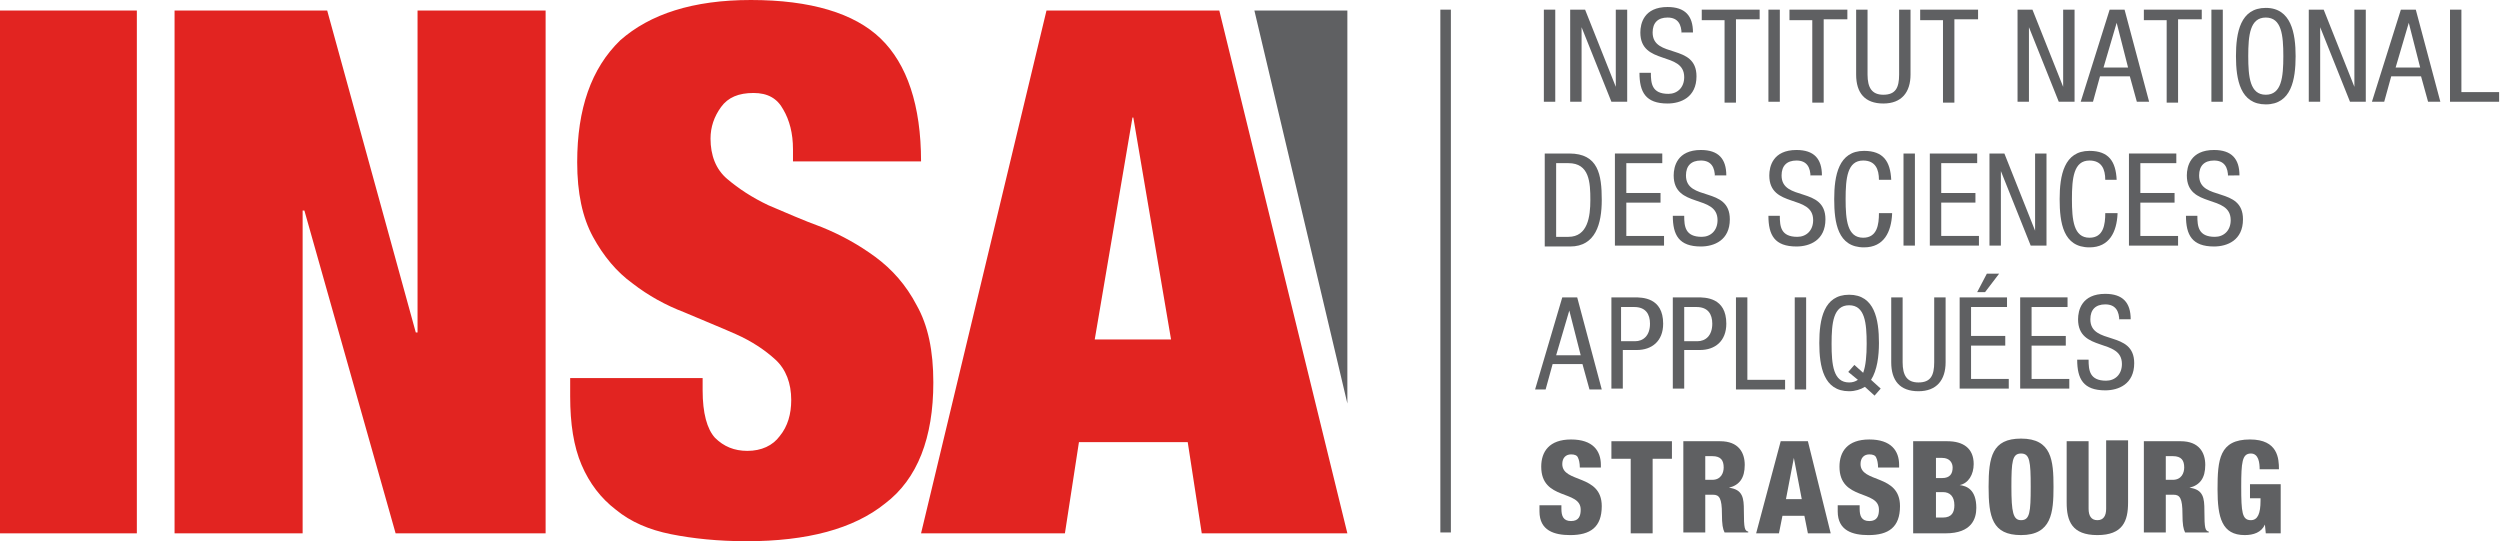 <?xml version="1.0" encoding="UTF-8" standalone="no"?>
<!-- Created with Inkscape (http://www.inkscape.org/) -->
<svg xmlns:dc="http://purl.org/dc/elements/1.1/" xmlns:cc="http://creativecommons.org/ns#" xmlns:rdf="http://www.w3.org/1999/02/22-rdf-syntax-ns#" xmlns:svg="http://www.w3.org/2000/svg" xmlns="http://www.w3.org/2000/svg" xmlns:sodipodi="http://sodipodi.sourceforge.net/DTD/sodipodi-0.dtd" xmlns:inkscape="http://www.inkscape.org/namespaces/inkscape" width="285" height="61.722" id="svg2" version="1.1" inkscape:version="0.48.5 r" sodipodi:docname="logo-insa.svg">
  <defs id="defs4"/>
  <sodipodi:namedview id="base" pagecolor="#ffffff" bordercolor="#666666" borderopacity="1.0" inkscape:pageopacity="0.0" inkscape:pageshadow="2" inkscape:zoom="2.8" inkscape:cx="-24.07849" inkscape:cy="-11.428575" inkscape:document-units="px" inkscape:current-layer="layer1" showgrid="false" fit-margin-top="0" fit-margin-left="0" fit-margin-right="0" fit-margin-bottom="0" inkscape:window-width="1920" inkscape:window-height="1027" inkscape:window-x="-8" inkscape:window-y="-8" inkscape:window-maximized="1"/>
  <g inkscape:label="Calque 1" inkscape:groupmode="layer" id="layer1" transform="translate(-399.078,-459.212)">
    <g id="g6543-0" transform="matrix(1,0,0,1,399.078,459.212)" inkscape:export-filename="G:\wamp\www\insa-topographie\wp-content\themes\insa_blogs\images\logo-insa.png" inkscape:export-xdpi="90" inkscape:export-ydpi="90">
      <g id="g6545-5">
        <g id="g6547-1">
          <path id="path6549-8" d="m 176,1.1 h 1.3 V 11.6 H 176 V 1.1 z" inkscape:connector-curvature="0" style="fill:#5f6062"/>
          <path id="path6551-2" d="m 179,1.1 h 1.7 l 3.5,8.8 h 0 V 1.1 h 1.3 v 10.5 h -1.8 l -3.4,-8.5 h 0 v 8.5 H 179 V 1.1 z" inkscape:connector-curvature="0" style="fill:#5f6062"/>
          <path id="path6553-8" d="m 191.7,3.9 c 0,-1.1 -0.4,-1.9 -1.6,-1.9 -1.1,0 -1.7,0.6 -1.7,1.7 0,3 5,1.2 5,5 0,2.4 -1.8,3.1 -3.3,3.1 -2.5,0 -3.2,-1.3 -3.2,-3.5 h 1.3 c 0,1.2 0.1,2.4 2,2.4 1,0 1.8,-0.7 1.8,-1.9 0,-3 -5,-1.3 -5,-5.1 0,-1 0.4,-2.9 3.1,-2.9 2,0 2.9,1 2.9,2.9 h -1.3 z" inkscape:connector-curvature="0" style="fill:#5f6062"/>
          <path id="path6555-5" d="m 197.9,11.7 h -1.3 V 2.3 H 194 V 1.1 h 6.6 v 1.1 h -2.7 v 9.5 z" inkscape:connector-curvature="0" style="fill:#5f6062"/>
          <path id="path6557-4" d="m 201.6,1.1 h 1.3 v 10.5 h -1.3 V 1.1 z" inkscape:connector-curvature="0" style="fill:#5f6062"/>
          <path id="path6559-6" d="m 207.9,11.7 h -1.3 V 2.3 H 204 V 1.1 h 6.6 v 1.1 h -2.7 v 9.5 z" inkscape:connector-curvature="0" style="fill:#5f6062"/>
          <path id="path6561-1" d="m 211.6,1.1 h 1.3 v 7.4 c 0,1.5 0.5,2.3 1.8,2.3 1.4,0 1.8,-0.8 1.8,-2.3 V 1.1 h 1.3 v 7.4 c 0,2 -1,3.3 -3.1,3.3 -2.1,0 -3.1,-1.2 -3.1,-3.3 V 1.1 z" inkscape:connector-curvature="0" style="fill:#5f6062"/>
          <path id="path6563-5" d="m 222.8,11.7 h -1.3 V 2.3 h -2.6 V 1.1 h 6.6 v 1.1 h -2.7 v 9.5 z" inkscape:connector-curvature="0" style="fill:#5f6062"/>
          <path id="path6565-3" d="m 230,1.1 h 1.7 l 3.5,8.8 h 0 V 1.1 h 1.3 v 10.5 h -1.8 l -3.4,-8.5 h 0 v 8.5 H 230 V 1.1 z" inkscape:connector-curvature="0" style="fill:#5f6062"/>
          <path id="path6567-5" d="m 240.5,1.1 h 1.7 l 2.8,10.5 h -1.4 l -0.8,-2.9 h -3.4 l -0.8,2.9 h -1.4 l 3.3,-10.5 z m -0.7,6.6 h 2.8 l -1.3,-5.1 h 0 l -1.5,5.1 z" inkscape:connector-curvature="0" style="fill:#5f6062"/>
          <path id="path6569-7" d="M 248.3,11.7 H 247 V 2.3 h -2.6 V 1.1 h 6.6 v 1.1 h -2.7 v 9.5 z" inkscape:connector-curvature="0" style="fill:#5f6062"/>
          <path id="path6571-2" d="m 252.1,1.1 h 1.3 v 10.5 h -1.3 V 1.1 z" inkscape:connector-curvature="0" style="fill:#5f6062"/>
          <path id="path6573-7" d="m 261.7,6.4 c 0,2.7 -0.5,5.5 -3.4,5.5 -2.9,0 -3.4,-2.8 -3.4,-5.5 0,-2.7 0.5,-5.5 3.4,-5.5 2.9,0 3.4,2.9 3.4,5.5 z m -5.4,0 c 0,2.4 0.2,4.4 2,4.4 1.8,0 2,-2 2,-4.4 0,-2.4 -0.2,-4.4 -2,-4.4 -1.8,0 -2,2 -2,4.4 z" inkscape:connector-curvature="0" style="fill:#5f6062"/>
          <path id="path6575-1" d="m 263.2,1.1 h 1.7 l 3.5,8.8 h 0 V 1.1 h 1.3 v 10.5 h -1.8 l -3.4,-8.5 h 0 v 8.5 h -1.3 V 1.1 z" inkscape:connector-curvature="0" style="fill:#5f6062"/>
          <path id="path6577-0" d="m 273.7,1.1 h 1.7 l 2.8,10.5 h -1.4 L 276,8.7 h -3.4 l -0.8,2.9 h -1.4 l 3.3,-10.5 z m -0.6,6.6 h 2.8 l -1.3,-5.1 h 0 l -1.5,5.1 z" inkscape:connector-curvature="0" style="fill:#5f6062"/>
          <path id="path6579-1" d="m 279.3,1.1 h 1.3 v 9.4 h 4.3 v 1.1 h -5.6 V 1.1 z" inkscape:connector-curvature="0" style="fill:#5f6062"/>
          <path id="path6581-2" d="m 176.1,17.5 h 2.8 c 3.3,0 3.7,2.4 3.7,5.3 0,2.7 -0.7,5.3 -3.6,5.3 h -2.9 V 17.5 z m 1.3,9.5 h 1.4 c 2.2,0 2.5,-2.3 2.5,-4.2 0,-2 -0.1,-4.2 -2.5,-4.2 h -1.4 V 27 z" inkscape:connector-curvature="0" style="fill:#5f6062"/>
          <path id="path6583-0" d="m 184.1,17.5 h 5.4 v 1.1 h -4.1 V 22 h 3.9 v 1.1 h -3.9 v 3.8 h 4.3 V 28 h -5.6 V 17.5 z" inkscape:connector-curvature="0" style="fill:#5f6062"/>
          <path id="path6585-6" d="m 195.5,20.2 c 0,-1.1 -0.4,-1.9 -1.6,-1.9 -1.1,0 -1.7,0.6 -1.7,1.7 0,3 5,1.2 5,5 0,2.4 -1.8,3.1 -3.3,3.1 -2.5,0 -3.2,-1.3 -3.2,-3.5 h 1.3 c 0,1.2 0.1,2.4 2,2.4 1,0 1.8,-0.7 1.8,-1.9 0,-3 -5,-1.3 -5,-5.1 0,-1 0.4,-2.9 3.1,-2.9 2,0 2.9,1 2.9,2.9 h -1.3 z" inkscape:connector-curvature="0" style="fill:#5f6062"/>
          <path id="path6587-6" d="m 206.4,20.2 c 0,-1.1 -0.4,-1.9 -1.6,-1.9 -1.1,0 -1.7,0.6 -1.7,1.7 0,3 5,1.2 5,5 0,2.4 -1.8,3.1 -3.3,3.1 -2.5,0 -3.2,-1.3 -3.2,-3.5 h 1.3 c 0,1.2 0.1,2.4 2,2.4 1,0 1.8,-0.7 1.8,-1.9 0,-3 -5,-1.3 -5,-5.1 0,-1 0.4,-2.9 3.1,-2.9 2,0 2.9,1 2.9,2.9 h -1.3 z" inkscape:connector-curvature="0" style="fill:#5f6062"/>
          <path id="path6589-5" d="m 215.7,24.4 c -0.1,2 -0.9,3.8 -3.2,3.8 -3,0 -3.4,-2.8 -3.4,-5.5 0,-2.7 0.5,-5.5 3.4,-5.5 2.2,0 3,1.2 3.1,3.3 h -1.4 c 0,-1.2 -0.4,-2.2 -1.8,-2.2 -1.8,0 -2,2 -2,4.4 0,2.4 0.2,4.4 2,4.4 1.6,0 1.8,-1.5 1.8,-2.8 h 1.5 z" inkscape:connector-curvature="0" style="fill:#5f6062"/>
          <path id="path6591-9" d="m 217,17.5 h 1.3 V 28 H 217 V 17.5 z" inkscape:connector-curvature="0" style="fill:#5f6062"/>
          <path id="path6593-5" d="m 220,17.5 h 5.4 v 1.1 h -4.1 V 22 h 3.9 v 1.1 h -3.9 v 3.8 h 4.3 V 28 H 220 V 17.5 z" inkscape:connector-curvature="0" style="fill:#5f6062"/>
          <path id="path6595-6" d="m 226.8,17.5 h 1.7 l 3.5,8.8 h 0 v -8.8 h 1.3 V 28 h -1.8 l -3.4,-8.5 h 0 V 28 h -1.3 V 17.5 z" inkscape:connector-curvature="0" style="fill:#5f6062"/>
          <path id="path6597-2" d="m 241.4,24.4 c -0.1,2 -0.9,3.8 -3.2,3.8 -3,0 -3.4,-2.8 -3.4,-5.5 0,-2.7 0.5,-5.5 3.4,-5.5 2.2,0 3,1.2 3.1,3.3 H 240 c 0,-1.2 -0.4,-2.2 -1.8,-2.2 -1.8,0 -2,2 -2,4.4 0,2.4 0.2,4.4 2,4.4 1.6,0 1.8,-1.5 1.8,-2.8 h 1.4 z" inkscape:connector-curvature="0" style="fill:#5f6062"/>
          <path id="path6599-9" d="m 242.7,17.5 h 5.4 v 1.1 H 244 V 22 h 3.9 v 1.1 H 244 v 3.8 h 4.3 V 28 h -5.6 V 17.5 z" inkscape:connector-curvature="0" style="fill:#5f6062"/>
          <path id="path6601-0" d="m 254,20.2 c 0,-1.1 -0.4,-1.9 -1.6,-1.9 -1.1,0 -1.7,0.6 -1.7,1.7 0,3 5,1.2 5,5 0,2.4 -1.8,3.1 -3.3,3.1 -2.5,0 -3.2,-1.3 -3.2,-3.5 h 1.3 c 0,1.2 0.1,2.4 2,2.4 1,0 1.8,-0.7 1.8,-1.9 0,-3 -5,-1.3 -5,-5.1 0,-1 0.4,-2.9 3.1,-2.9 2,0 2.9,1 2.9,2.9 H 254 z" inkscape:connector-curvature="0" style="fill:#5f6062"/>
          <path id="path6603-3" d="m 178.1,33.9 h 1.7 l 2.8,10.5 h -1.4 l -0.8,-2.9 H 177 l -0.8,2.9 H 175 l 3.1,-10.5 z m -0.7,6.6 h 2.8 l -1.3,-5.1 h 0 l -1.5,5.1 z" inkscape:connector-curvature="0" style="fill:#5f6062"/>
          <path id="path6605-7" d="m 183.6,33.9 h 2.7 c 0.9,0 3.3,0 3.3,3 0,2 -1.3,3 -3,3 H 185 v 4.4 h -1.3 V 33.9 z m 1.3,5 h 1.5 c 0.9,0 1.7,-0.6 1.7,-2 0,-1.1 -0.5,-1.9 -1.8,-1.9 h -1.5 v 3.9 z" inkscape:connector-curvature="0" style="fill:#5f6062"/>
          <path id="path6607-8" d="m 190.8,33.9 h 2.7 c 0.9,0 3.3,0 3.3,3 0,2 -1.3,3 -3,3 H 192 v 4.4 h -1.3 V 33.9 z m 1.2,5 h 1.5 c 0.9,0 1.7,-0.6 1.7,-2 0,-1.1 -0.5,-1.9 -1.8,-1.9 H 192 v 3.9 z" inkscape:connector-curvature="0" style="fill:#5f6062"/>
          <path id="path6609-9" d="m 197.9,33.9 h 1.3 v 9.4 h 4.3 v 1.1 h -5.6 V 33.9 z" inkscape:connector-curvature="0" style="fill:#5f6062"/>
          <path id="path6611-3" d="m 204.6,33.9 h 1.3 v 10.5 h -1.3 V 33.9 z" inkscape:connector-curvature="0" style="fill:#5f6062"/>
          <path id="path6613-6" d="m 212.6,44.1 c -0.5,0.3 -1.1,0.5 -1.8,0.5 -2.9,0 -3.4,-2.8 -3.4,-5.5 0,-2.7 0.5,-5.5 3.4,-5.5 2.9,0 3.4,2.8 3.4,5.5 0,1.5 -0.2,3.1 -0.9,4.2 l 1.1,1 -0.7,0.8 -1.1,-1 z m -1.9,-1.7 0.7,-0.8 1,0.9 c 0.3,-0.8 0.4,-2 0.4,-3.3 0,-2.4 -0.2,-4.4 -2,-4.4 -1.8,0 -2,2 -2,4.4 0,2.4 0.2,4.4 2,4.4 0.4,0 0.7,-0.1 1,-0.3 l -1.1,-0.9 z" inkscape:connector-curvature="0" style="fill:#5f6062"/>
          <path id="path6615-7" d="m 215.6,33.9 h 1.3 v 7.4 c 0,1.5 0.5,2.3 1.8,2.3 1.4,0 1.8,-0.8 1.8,-2.3 v -7.4 h 1.3 v 7.4 c 0,2 -1,3.3 -3.1,3.3 -2.1,0 -3.1,-1.2 -3.1,-3.3 v -7.4 z" inkscape:connector-curvature="0" style="fill:#5f6062"/>
          <path id="path6617-1" d="m 223.4,33.9 h 5.4 V 35 h -4.1 v 3.3 h 3.9 v 1.1 h -3.9 v 3.8 h 4.3 v 1.1 h -5.6 V 33.9 z m 3.1,-2.7 h 1.4 l -1.6,2.1 h -0.9 l 1.1,-2.1 z" inkscape:connector-curvature="0" style="fill:#5f6062"/>
          <path id="path6619-2" d="m 230.3,33.9 h 5.4 V 35 h -4.1 v 3.3 h 3.9 v 1.1 h -3.9 v 3.8 h 4.3 v 1.1 h -5.6 V 33.9 z" inkscape:connector-curvature="0" style="fill:#5f6062"/>
          <path id="path6621-2" d="m 241.6,36.6 c 0,-1.1 -0.4,-1.9 -1.6,-1.9 -1.1,0 -1.7,0.6 -1.7,1.7 0,3 5,1.2 5,5 0,2.4 -1.8,3.1 -3.3,3.1 -2.5,0 -3.2,-1.3 -3.2,-3.5 h 1.3 c 0,1.2 0.1,2.4 2,2.4 1,0 1.8,-0.7 1.8,-1.9 0,-3 -5,-1.3 -5,-5.1 0,-1 0.4,-2.9 3.1,-2.9 2,0 2.9,1 2.9,2.9 h -1.3 z" inkscape:connector-curvature="0" style="fill:#5f6062"/>
          <path id="path6623-6" d="M 178,57.6 V 58 c 0,0.8 0.2,1.4 1.1,1.4 0.9,0 1.1,-0.6 1.1,-1.3 0,-2.3 -4.5,-1 -4.5,-4.9 0,-1.7 0.9,-3.1 3.4,-3.1 2.5,0 3.4,1.3 3.4,2.9 v 0.3 h -2.4 c 0,-0.5 -0.1,-0.9 -0.2,-1.1 -0.1,-0.3 -0.4,-0.4 -0.8,-0.4 -0.6,0 -1,0.4 -1,1.1 0,2.2 4.5,1.1 4.5,4.8 0,2.4 -1.3,3.3 -3.6,3.3 -1.8,0 -3.5,-0.5 -3.5,-2.7 v -0.7 h 2.5 z" inkscape:connector-curvature="0" style="fill:#5f6062"/>
          <path id="path6625-9" d="m 185.9,52.3 h -2.2 v -2 h 6.9 v 2 h -2.2 v 8.5 h -2.5 v -8.5 z" inkscape:connector-curvature="0" style="fill:#5f6062"/>
          <path id="path6627-5" d="m 191.9,50.3 h 4.2 c 2.1,0 2.8,1.3 2.8,2.7 0,1.5 -0.6,2.3 -1.8,2.6 v 0 c 1.6,0.2 1.7,1.2 1.7,2.6 0,2.1 0.1,2.3 0.5,2.4 v 0.1 h -2.7 c -0.2,-0.4 -0.3,-0.9 -0.3,-2.1 0,-1.8 -0.3,-2.2 -1,-2.2 h -0.9 v 4.3 h -2.5 V 50.3 z m 2.5,4.4 h 0.8 c 1,0 1.3,-0.8 1.3,-1.4 0,-0.8 -0.3,-1.3 -1.3,-1.3 h -0.8 v 2.7 z" inkscape:connector-curvature="0" style="fill:#5f6062"/>
          <path id="path6629-7" d="m 203,50.3 h 3.1 l 2.6,10.5 h -2.6 l -0.4,-2 h -2.5 l -0.4,2 h -2.6 L 203,50.3 z m 1.5,1.9 0,0 -0.9,4.7 h 1.8 l -0.9,-4.7 z" inkscape:connector-curvature="0" style="fill:#5f6062"/>
          <path id="path6631-7" d="M 212,57.6 V 58 c 0,0.8 0.2,1.4 1.1,1.4 0.9,0 1.1,-0.6 1.1,-1.3 0,-2.3 -4.5,-1 -4.5,-4.9 0,-1.7 0.9,-3.1 3.4,-3.1 2.5,0 3.4,1.3 3.4,2.9 v 0.3 h -2.4 c 0,-0.5 -0.1,-0.9 -0.2,-1.1 -0.1,-0.3 -0.4,-0.4 -0.8,-0.4 -0.6,0 -1,0.4 -1,1.1 0,2.2 4.5,1.1 4.5,4.8 0,2.4 -1.3,3.3 -3.6,3.3 -1.8,0 -3.5,-0.5 -3.5,-2.7 v -0.7 h 2.5 z" inkscape:connector-curvature="0" style="fill:#5f6062"/>
          <path id="path6633-5" d="m 218.2,50.3 h 3.8 c 1.8,0 3,0.8 3,2.6 0,1.2 -0.6,2.2 -1.6,2.4 v 0 c 0.8,0.1 1.9,0.5 1.9,2.6 0,1.2 -0.5,2.9 -3.5,2.9 h -3.7 V 50.3 z m 2.5,4.2 h 0.7 c 0.9,0 1.2,-0.5 1.2,-1.2 0,-0.5 -0.3,-1.1 -1.2,-1.1 h -0.7 v 2.3 z m 0,4.5 h 0.8 c 1,0 1.3,-0.6 1.3,-1.4 0,-1 -0.5,-1.5 -1.3,-1.5 h -0.8 V 59 z" inkscape:connector-curvature="0" style="fill:#5f6062"/>
          <path id="path6635-6" d="m 230.4,61 c -3.3,0 -3.7,-2.1 -3.7,-5.5 0,-3.4 0.4,-5.5 3.7,-5.5 3.5,0 3.7,2.5 3.7,5.5 0,2.9 -0.2,5.5 -3.7,5.5 z m 0,-1.7 c 1,0 1.1,-0.9 1.1,-3.8 0,-2.9 -0.1,-3.8 -1.1,-3.8 -1,0 -1.1,0.9 -1.1,3.8 0,2.9 0.2,3.8 1.1,3.8 z" inkscape:connector-curvature="0" style="fill:#5f6062"/>
          <path id="path6637-8" d="m 242.6,57.3 c 0,2.1 -0.6,3.7 -3.5,3.7 -2.9,0 -3.5,-1.6 -3.5,-3.7 v -7 h 2.5 V 58 c 0,0.8 0.3,1.3 1,1.3 0.7,0 1,-0.5 1,-1.3 v -7.8 h 2.5 v 7.1 z" inkscape:connector-curvature="0" style="fill:#5f6062"/>
          <path id="path6639-4" d="m 244.4,50.3 h 4.2 c 2.1,0 2.8,1.3 2.8,2.7 0,1.5 -0.6,2.3 -1.8,2.6 v 0 c 1.6,0.2 1.7,1.2 1.7,2.6 0,2.1 0.1,2.3 0.5,2.4 v 0.1 h -2.7 c -0.2,-0.4 -0.3,-0.9 -0.3,-2.1 0,-1.8 -0.3,-2.2 -1,-2.2 h -0.9 v 4.3 h -2.5 V 50.3 z m 2.5,4.4 h 0.8 c 1,0 1.3,-0.8 1.3,-1.4 0,-0.8 -0.3,-1.3 -1.3,-1.3 h -0.8 v 2.7 z" inkscape:connector-curvature="0" style="fill:#5f6062"/>
          <path id="path6641-4" d="m 257.6,53.5 c 0,-0.7 -0.1,-1.8 -1,-1.8 -1,0 -1.1,1 -1.1,3.8 0,2.9 0.1,3.8 1.1,3.8 0.8,0 1.1,-0.8 1.1,-2.2 v -0.3 h -1.2 v -1.6 h 3.5 v 5.6 h -1.7 l -0.1,-1 h 0 c -0.4,0.9 -1.3,1.2 -2.3,1.2 -2.6,0 -3.1,-2 -3.1,-5.2 0,-3.4 0.2,-5.7 3.7,-5.7 3.2,0 3.3,2.2 3.3,3.4 h -2.2 z" inkscape:connector-curvature="0" style="fill:#5f6062"/>
        </g>
      </g>
      <g id="g6643-0">
        <rect id="rect6645-6" height="59.6" width="15.6" y="1.2" x="0" style="fill:#e22421"/>
        <polygon id="polygon6647-2" points="34.5,24 34.5,60.8 19.9,60.8 19.9,1.2 37.3,1.2 47.4,37.9 47.6,37.9 47.6,1.2 62.2,1.2 62.2,60.8 45.1,60.8 34.7,24 " style="fill:#e22421"/>
        <path id="path6649-5" d="m 90.4,17 c 0,-1.8 -0.4,-3.3 -1.1,-4.5 -0.7,-1.3 -1.8,-1.9 -3.4,-1.9 -1.7,0 -2.9,0.5 -3.7,1.6 -0.8,1.1 -1.2,2.3 -1.2,3.6 0,1.9 0.6,3.5 1.9,4.6 1.3,1.1 2.8,2.1 4.7,3 1.9,0.8 3.9,1.7 6.1,2.5 2.2,0.9 4.2,2 6.1,3.4 1.9,1.4 3.5,3.2 4.7,5.5 1.3,2.3 1.9,5.2 1.9,8.8 0,6.3 -1.8,11 -5.5,13.8 -3.6,2.9 -8.9,4.3 -15.8,4.3 -3.2,0 -6.1,-0.3 -8.6,-0.8 C 74,60.4 71.9,59.5 70.2,58.1 68.5,56.8 67.2,55.1 66.3,53 65.4,50.9 65,48.3 65,45.2 v -2.1 h 15.1 v 1.4 c 0,2.6 0.5,4.4 1.4,5.4 1,1 2.2,1.5 3.7,1.5 1.6,0 2.9,-0.6 3.7,-1.7 0.9,-1.1 1.3,-2.5 1.3,-4.1 0,-1.9 -0.6,-3.5 -1.8,-4.6 C 87.2,39.9 85.7,38.9 83.9,38.1 82.1,37.3 80.1,36.5 78,35.6 75.9,34.8 73.9,33.7 72.1,32.3 70.3,31 68.8,29.2 67.6,27 66.4,24.8 65.8,22 65.8,18.5 65.8,12.4 67.4,7.8 70.7,4.6 74.1,1.6 79,0 85.6,0 c 6.8,0 11.8,1.5 14.8,4.4 3,2.9 4.6,7.6 4.6,14 H 90.4 V 17 z" inkscape:connector-curvature="0" style="fill:#e22421"/>
        <path id="path6651-1" d="m 139,1.2 14.6,59.6 H 137 L 135.4,50.4 H 123 l -1.6,10.4 H 105 L 119.3,1.2 H 139 z m -9.9,12.2 -4.3,25.3 h 8.7 l -4.3,-25.3 h -0.1 z" inkscape:connector-curvature="0" style="fill:#e22421"/>
      </g>
      <polygon id="polygon6653-9" points="153.6,46 143,1.2 153.6,1.2 " style="fill:#5f6062"/>
      <rect id="rect6655-0" height="59.6" width="1.2" y="1.1" x="164.2" style="fill:#5f6062"/>
    </g>
  </g>
</svg>